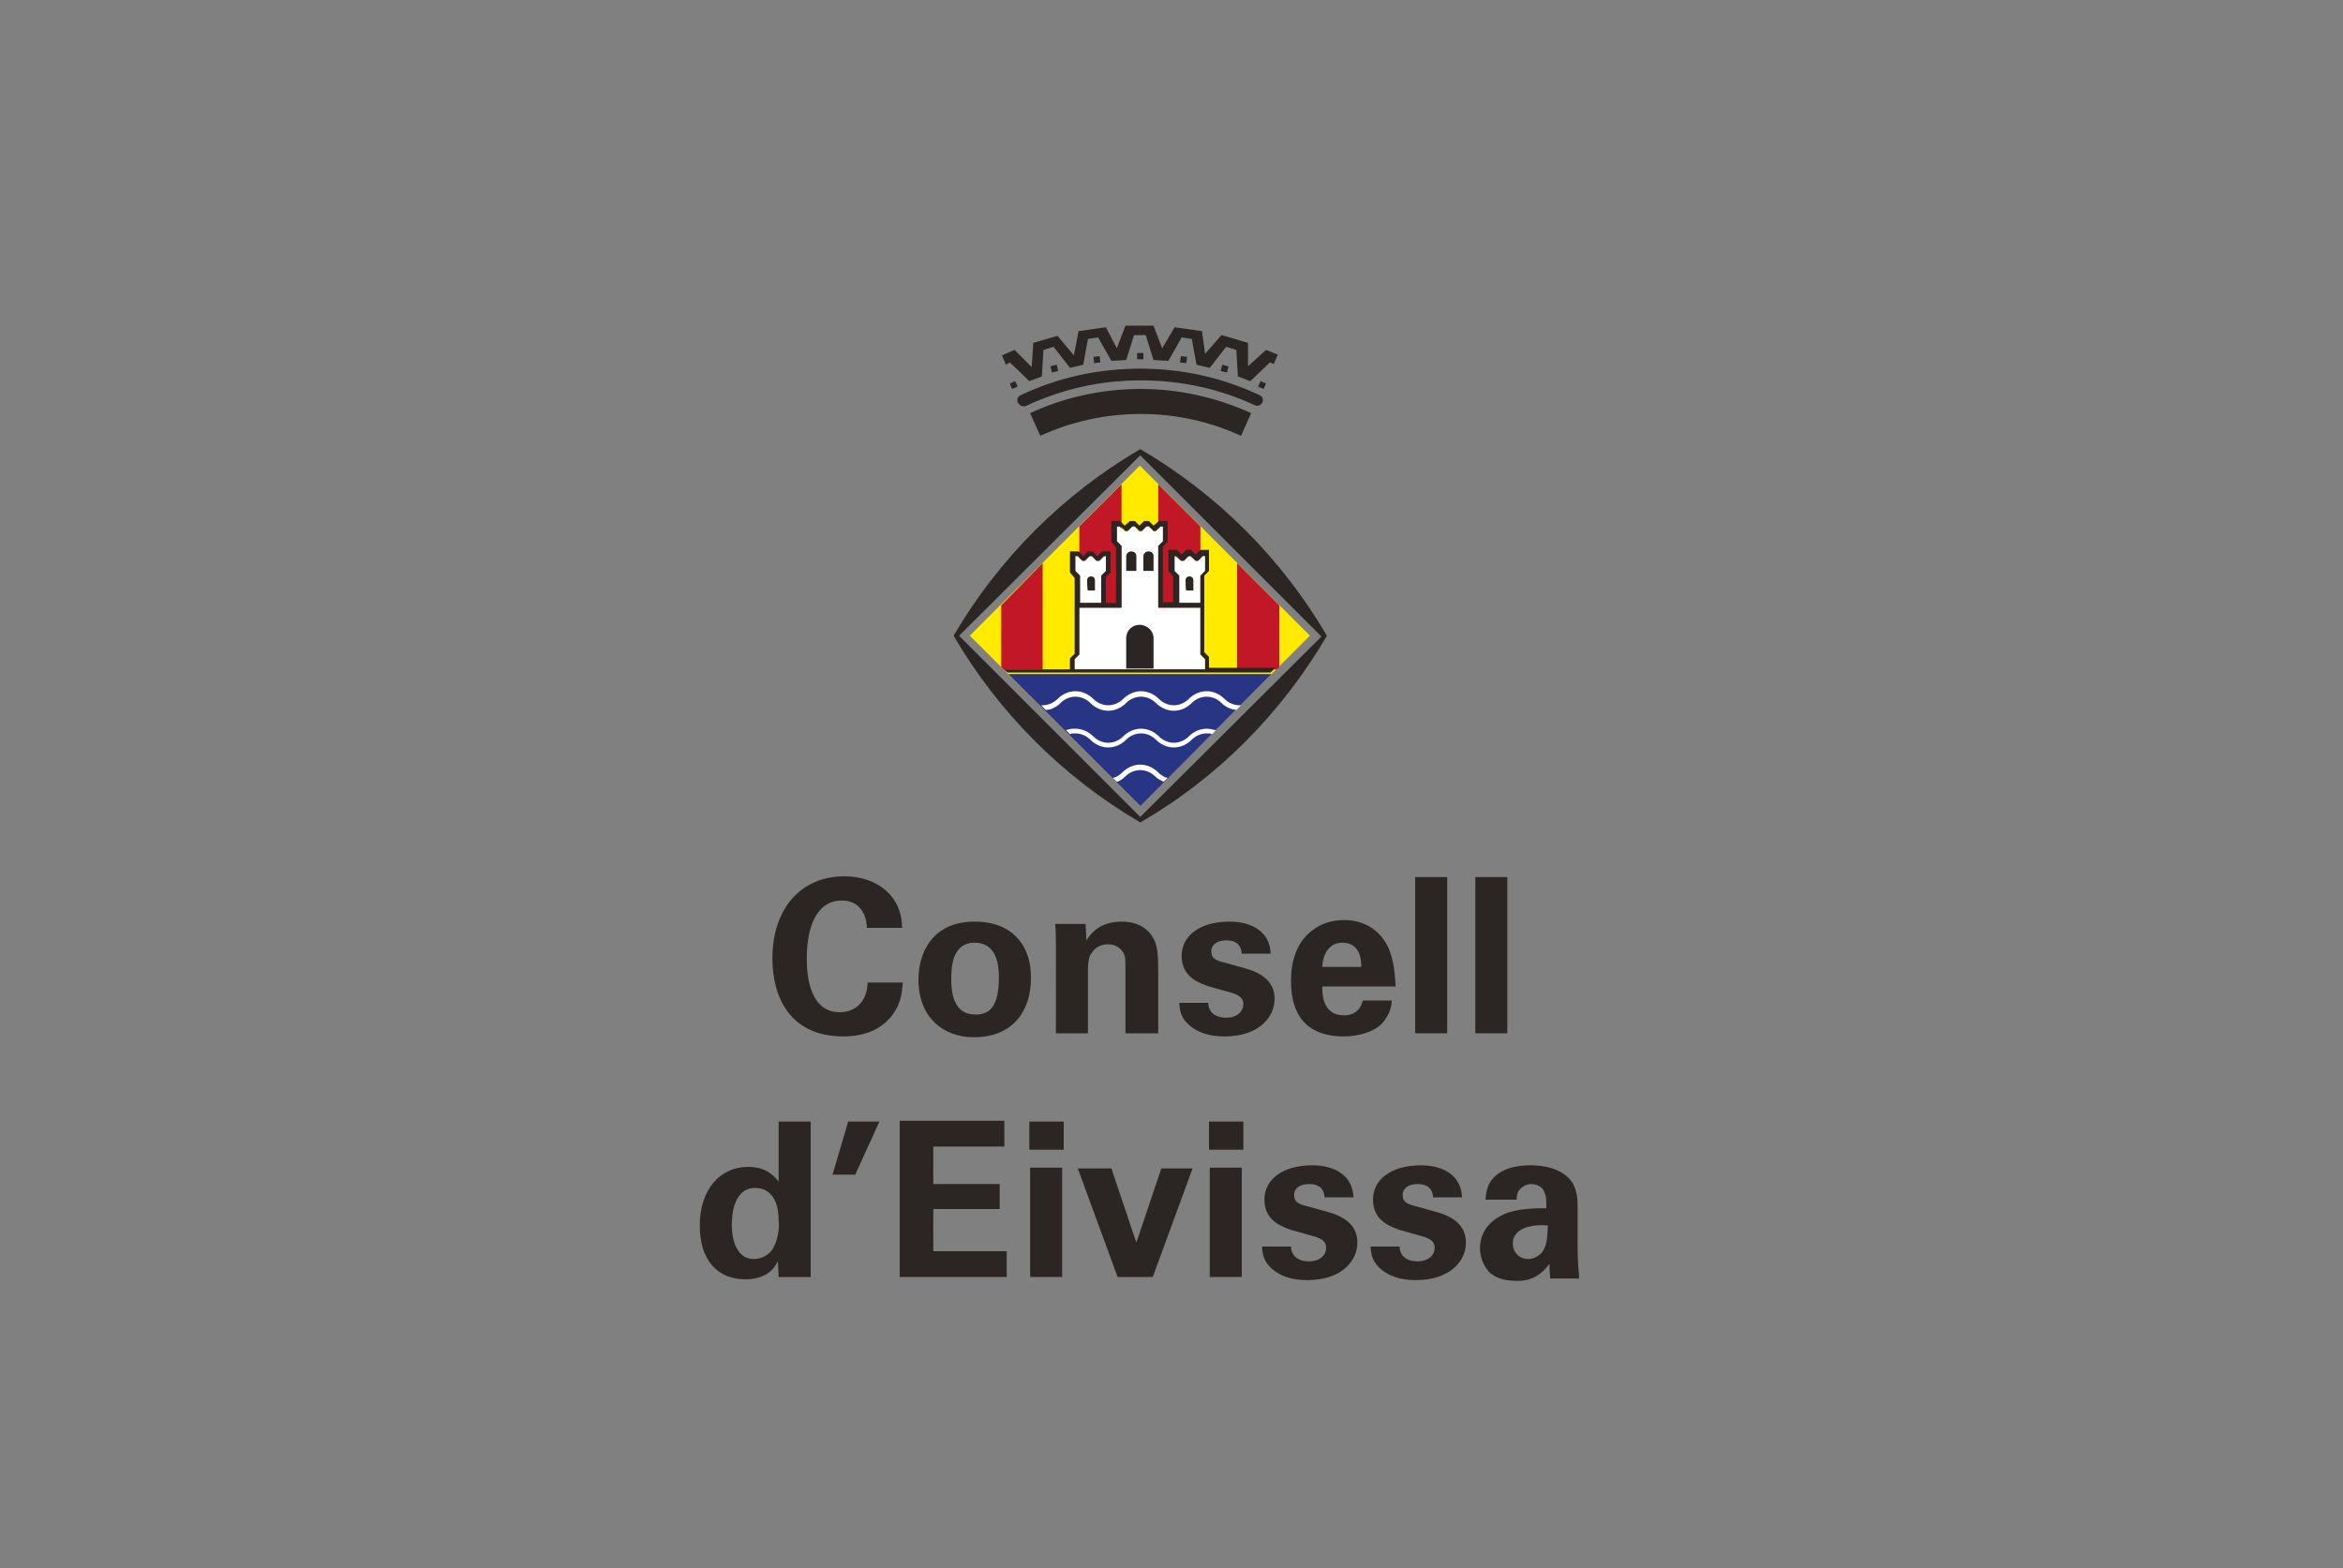 <?xml version="1.0" encoding="utf-8"?>
<!-- Generator: Adobe Illustrator 27.0.1, SVG Export Plug-In . SVG Version: 6.00 Build 0)  -->
<svg version="1.1" id="Capa_1" xmlns="http://www.w3.org/2000/svg" xmlns:xlink="http://www.w3.org/1999/xlink" x="0px" y="0px"
	 viewBox="0 0 300 200.8" style="enable-background:new 0 0 300 200.8;" xml:space="preserve">
<rect x="0" y="0" width="300" height="200.8" fill="#808080" stroke="none"/>
<style type="text/css">
	.st0{fill-rule:evenodd;clip-rule:evenodd;fill:#2B2523;}
	.st1{fill-rule:evenodd;clip-rule:evenodd;fill:#FFEA00;}
	.st2{fill-rule:evenodd;clip-rule:evenodd;fill:#283584;}
	.st3{fill:#C21726;}
	.st4{fill-rule:evenodd;clip-rule:evenodd;fill:#FFFFFF;}
	.st5{fill:#2B2523;}
	.st6{fill:#FFFFFF;}
</style>
<g>
	<g>
		<path class="st0" d="M146,105.3c-9.9-5.8-18.1-14-23.9-23.9c5.8-9.9,14-18.1,23.9-23.9c9.9,5.8,18.1,14,23.9,23.9
			C164.1,91.3,155.9,99.6,146,105.3z M146,104.6l-23.2-23.2L146,58.3l23.2,23.2L146,104.6z"/>
		
			<rect x="130.6" y="66" transform="matrix(0.707 -0.707 0.707 0.707 -14.825 127.061)" class="st1" width="30.8" height="30.8"/>
		<polygon class="st2" points="146,103.2 129.1,86.3 162.8,86.3 		"/>
		<polygon class="st3" points="143.6,85.7 138.2,85.7 138.2,67.4 143.6,62 		"/>
		<polygon class="st3" points="158.4,85.7 158.4,72.1 163.8,77.5 163.8,85.4 163.5,85.7 		"/>
		<polygon class="st3" points="148.3,85.7 148.3,62 153.7,67.4 153.7,85.7 		"/>
		<polygon class="st3" points="128.5,85.7 128.2,85.4 128.2,77.5 133.5,72.1 133.5,85.7 		"/>
		<polygon class="st4" points="153.7,77.8 153.7,83.8 154.3,84.4 154.3,85.7 137.6,85.7 137.6,84.4 138.2,83.8 138.2,77.8 
			143.6,77.8 143.6,69.9 143,69.3 143,67.4 143.3,67.4 143.9,68 144.2,68 144.9,67.4 145.2,67.4 145.8,68 146.1,68 146.8,67.4 
			147.1,67.4 147.7,68 148,68 148.6,67.4 149,67.4 149,69.3 148.3,69.9 148.3,77.8 		"/>
		<polygon class="st4" points="153.7,77.2 150.8,77.2 150.8,73.7 150.2,73.1 150.2,71.2 150.5,71.2 151.2,71.8 151.5,71.8 
			152.1,71.2 152.4,71.2 153.1,71.8 153.4,71.8 154,71.2 154.3,71.2 154.3,73.1 153.7,73.7 		"/>
		<polygon class="st4" points="138.2,77.2 138.2,73.7 137.6,73.1 137.6,71.2 137.9,71.2 138.6,71.8 138.9,71.8 139.5,71.2 
			139.8,71.2 140.4,71.8 140.8,71.8 141.4,71.2 141.7,71.2 141.7,73.1 141.1,73.7 141.1,77.2 		"/>
		<path class="st5" d="M147.7,81.7v3.9h-3.5v-3.9c0-1,0.8-1.7,1.7-1.7C146.9,80,147.7,80.8,147.7,81.7L147.7,81.7z"/>
		<path class="st5" d="M139.2,74.3c0-0.3,0.2-0.5,0.5-0.5c0.3,0,0.5,0.2,0.5,0.5c0,0.1,0,1.3,0,1.3h-0.9
			C139.2,75.6,139.2,74.4,139.2,74.3z"/>
		<path class="st5" d="M151.8,74.3c0-0.3,0.2-0.5,0.5-0.5c0.3,0,0.5,0.2,0.5,0.5c0,0.1,0,1.3,0,1.3h-0.9
			C151.8,75.6,151.8,74.4,151.8,74.3z"/>
		<path class="st5" d="M145.5,71.2v1.9h-1.3v-1.9c0-0.3,0.3-0.6,0.6-0.6C145.2,70.6,145.5,70.8,145.5,71.2z"/>
		<path class="st5" d="M147.7,71.2v1.9h-1.3v-1.9c0-0.3,0.3-0.6,0.6-0.6C147.4,70.6,147.7,70.8,147.7,71.2z"/>
		<path class="st5" d="M138.2,77.2h2.8v-3.5l0.6-0.6v-1.9h-0.3l-0.6,0.6h-0.3l-0.6-0.6h-0.3l-0.6,0.6h-0.3l-0.6-0.6h-0.3v1.9
			l0.6,0.6V77.2z M153.7,77.2l0-3.5l0.6-0.6v-1.9H154l-0.6,0.6h-0.3l-0.6-0.6h-0.3l-0.6,0.6h-0.3l-0.6-0.6h-0.3v1.9l0.6,0.6v3.5
			H153.7z M153.7,77.8h-5.4v-7.9l0.6-0.6v-1.9h-0.3L148,68h-0.3l-0.6-0.6h-0.3l-0.6,0.6h-0.3l-0.6-0.6h-0.3l-0.6,0.6h-0.3l-0.6-0.6
			H143v1.9l0.6,0.6v7.9l-5.4,0v6l-0.6,0.6v1.3h16.7v-1.3l-0.6-0.6V77.8z M128.5,85.7h8.5v-1.4l0.6-0.6v-9.7l-0.6-0.7v-2.7h1.1
			l0.6,0.6l0.6-0.6h0.6l0.6,0.6l0.6-0.6h1.1v2.7l-0.6,0.6v3.3h1.3v-7.1l-0.6-0.7v-2.7h1.1l0.6,0.6l0.7-0.6h0.6l0.6,0.6l0.6-0.6h0.6
			l0.6,0.6l0.7-0.6h1.1v2.7l-0.6,0.6v7.1h1.3v-3.3l-0.6-0.7v-2.7h1.1l0.6,0.6l0.6-0.6h0.6l0.6,0.6l0.6-0.6h1.1v2.7l-0.6,0.6v9.8
			l0.6,0.6v1.4h8.5l-0.6,0.6h-33.7L128.5,85.7z"/>
		<path class="st6" d="M158.3,90.9c-0.8-0.1-1.4-0.4-1.9-0.9c-0.5-0.5-1.2-0.8-1.9-0.8c-0.7,0-1.4,0.3-1.9,0.8c-0.6,0.6-1.4,1-2.3,1
			c-0.9,0-1.7-0.4-2.3-1c-0.5-0.5-1.2-0.8-1.9-0.8c-0.7,0-1.4,0.3-1.9,0.8c-0.6,0.6-1.4,1-2.3,1c-0.9,0-1.7-0.4-2.3-1
			c-0.5-0.5-1.2-0.8-1.9-0.8s-1.4,0.3-1.9,0.8c-0.5,0.5-1.2,0.9-1.9,0.9l-0.6-0.6c0.1,0,0.1,0,0.2,0c0.7,0,1.4-0.3,1.9-0.8
			c0.6-0.6,1.4-1,2.3-1c0.9,0,1.7,0.4,2.3,1c0.5,0.5,1.2,0.8,1.9,0.8s1.4-0.3,1.9-0.8c0.6-0.6,1.4-1,2.3-1c0.9,0,1.7,0.4,2.3,1
			c0.5,0.5,1.2,0.8,1.9,0.8c0.7,0,1.4-0.3,1.9-0.8c0.6-0.6,1.4-1,2.3-1c0.9,0,1.7,0.4,2.3,1c0.5,0.5,1.2,0.8,1.9,0.8
			c0.1,0,0.1,0,0.2,0L158.3,90.9z M155.2,94c-0.2-0.1-0.5-0.1-0.7-0.1c-0.7,0-1.4,0.3-1.9,0.8c-0.6,0.6-1.4,1-2.3,1
			c-0.9,0-1.7-0.4-2.3-1c-0.5-0.5-1.2-0.8-1.9-0.8c-0.7,0-1.4,0.3-1.9,0.8c-0.6,0.6-1.4,1-2.3,1c-0.9,0-1.7-0.4-2.3-1
			c-0.5-0.5-1.2-0.8-1.9-0.8c-0.3,0-0.5,0-0.7,0.1l-0.5-0.5c0.4-0.2,0.8-0.2,1.2-0.2c0.9,0,1.7,0.4,2.3,1c0.5,0.5,1.2,0.8,1.9,0.8
			s1.4-0.3,1.9-0.8c0.6-0.6,1.4-1,2.3-1c0.9,0,1.7,0.4,2.3,1c0.5,0.5,1.2,0.8,1.9,0.8c0.7,0,1.4-0.3,1.9-0.8c0.6-0.6,1.4-1,2.3-1
			c0.4,0,0.8,0.1,1.2,0.2L155.2,94z M149,100.1c-0.4-0.2-0.8-0.4-1.1-0.7c-0.5-0.5-1.2-0.8-1.9-0.8c-0.7,0-1.4,0.3-1.9,0.8
			c-0.3,0.3-0.7,0.6-1.1,0.7l-0.5-0.5c0.5-0.1,0.9-0.4,1.2-0.7c0.6-0.6,1.4-1,2.3-1c0.9,0,1.7,0.4,2.3,1c0.3,0.3,0.7,0.6,1.2,0.7
			L149,100.1z"/>
		<path class="st0" d="M163.1,46.6l-0.5-0.2l-2.5,2.4l-1.6-0.6l-0.2-3.4l-1.3-0.4l-2.1,2.7l-1.7-0.4l-0.6-3.3l-1.3-0.2l-1.7,3
			l-1.9-0.1l-1-3.2h-1.5l-1,3.2l-1.9,0.1l-1.7-3l-1.3,0.2l-0.6,3.3l-1.7,0.4l-2.1-2.7l-1.3,0.4l-0.2,3.4l-1.6,0.6l-2.5-2.4l-0.5,0.3
			l-0.5-1.2l1.6-0.7l2.2,2.2l0.2-3.1l3.1-0.9l2.1,2.5l0.6-3.1l3.5-0.5l1.4,2.7l1.1-2.9h3.6l1.1,2.9l1.6-2.7l3.5,0.5l0.4,2.9l2.1-2.4
			l3.4,1v3l2.3-2.1l1.5,0.6L163.1,46.6z M130.7,50.6c4.6-2.2,9.8-3.4,15.3-3.4c5.5,0,10.6,1.2,15.3,3.4c0.8,0.4,0.3,1.6-0.6,1.3
			c-4.5-2.1-9.4-3.2-14.7-3.2c-5.3,0-10.2,1.2-14.7,3.3C130.4,52.2,129.8,51,130.7,50.6z M160.2,52.9l-1.3,2.9
			c-3.9-1.8-8.3-2.8-12.8-2.8c-4.6,0-9,1-12.9,2.8l-1.3-2.9c4.3-2,9.1-3.1,14.2-3.1C151,49.8,155.8,50.9,160.2,52.9z M145.6,45.2
			h0.8V46h-0.8V45.2z M151.2,45.6l0.8,0.1l-0.1,0.8l-0.8-0.1L151.2,45.6z M156.5,46.7l0.8,0.2l-0.2,0.8l-0.8-0.2L156.5,46.7z
			 M161.4,48.8l0.7,0.3l-0.3,0.7l-0.7-0.3L161.4,48.8z M140.8,45.6l-0.8,0.1l0.1,0.8l0.8-0.1L140.8,45.6z M135.3,46.7l-0.8,0.2
			l0.2,0.8l0.8-0.2L135.3,46.7z M130,48.8l-0.7,0.3l0.3,0.7l0.7-0.3L130,48.8z"/>
	</g>
	<g>
		<path class="st0" d="M103.8,161.3v-17.7h-4.1v7.7c-0.4-0.5-1.4-1.9-3.9-1.9c-3.6,0-6.2,2.9-6.2,7.5c0,4.4,2.2,6.9,5.9,6.9
			c0.6,0,1.7-0.1,2.7-0.7c0.9-0.6,1.1-1.1,1.4-1.6l0.1,2h4.1C103.8,163,103.8,162.1,103.8,161.3z M99.1,159.6
			c-0.4,0.9-1.4,1.6-2.6,1.6c-2,0-2.8-2.1-2.8-4.4c0-1.4,0.3-4.7,3-4.7c1.9,0,3,1.5,3,4.2C99.8,157,99.7,158.4,99.1,159.6z"/>
		<polygon class="st0" points="106.6,150.4 109.5,150.4 112.6,143.6 108.6,143.6 		"/>
		<polygon class="st0" points="115.2,163.5 128.9,163.5 128.9,160.2 119.5,160.2 119.5,154.8 128,154.8 128,151.6 119.5,151.6 
			119.5,146.8 128.6,146.8 128.6,143.5 115.2,143.5 		"/>
		<rect x="131.8" y="143.6" class="st0" width="4.4" height="3.6"/>
		<rect x="131.9" y="149.5" class="st0" width="4.1" height="14"/>
		<polygon class="st0" points="138,149.6 143.1,163.5 147.6,163.5 152.7,149.6 148.7,149.6 145.5,159.1 142.3,149.6 		"/>
		<rect x="154.8" y="143.6" class="st0" width="4.4" height="3.6"/>
		<rect x="154.9" y="149.5" class="st0" width="4.1" height="14"/>
		<path class="st0" d="M161.6,159.5c0,0.7,0.1,1.8,1,2.7c1.3,1.3,3,1.7,4.8,1.7c4.3,0,6.4-2.4,6.4-4.8c0-1.9-1.2-3.2-3.7-3.9
			l-2.5-0.7c-1.2-0.3-1.9-0.5-1.9-1.5c0-0.9,0.8-1.4,1.9-1.4c0.6,0,1.9,0.1,2,1.7h3.7c-0.1-2.8-2.4-4.1-5.3-4.1
			c-3.6,0-6.1,1.7-6.1,4.4c0,2.8,2.4,3.5,3.5,3.9l2.5,0.7c1.6,0.4,1.9,0.9,1.9,1.6c0,0.8-0.7,1.7-2.2,1.7c-1.7,0-2.3-1-2.3-1.9
			H161.6z"/>
		<path class="st0" d="M175.5,159.5c0,0.7,0.1,1.8,1,2.7c1.3,1.3,3,1.7,4.8,1.7c4.3,0,6.4-2.4,6.4-4.8c0-1.9-1.2-3.2-3.7-3.9
			l-2.5-0.7c-1.2-0.3-1.9-0.5-1.9-1.5c0-0.9,0.8-1.4,1.9-1.4c0.6,0,1.9,0.1,2,1.7h3.7c-0.1-2.8-2.4-4.1-5.3-4.1
			c-3.6,0-6.1,1.7-6.1,4.4c0,2.8,2.4,3.5,3.5,3.9l2.5,0.7c1.6,0.4,1.9,0.9,1.9,1.6c0,0.8-0.7,1.7-2.2,1.7c-1.7,0-2.3-1-2.3-1.9
			H175.5z"/>
		<path class="st0" d="M202,160l0-5.6c0-0.6,0-2.3-1-3.4c-1.4-1.6-3.8-1.8-5-1.8c-1.3,0-3,0.2-4.2,1.1c-1.5,1.1-1.5,2.5-1.6,3.3h4
			c0-0.3,0-0.8,0.3-1.2c0.4-0.5,1-0.8,1.5-0.8c0.4,0,1.5,0.1,1.8,1.2c0.2,0.5,0.2,0.9,0.2,1.9c-1.4,0-3.8,0-5.5,0.8
			c-2.6,1.2-3,3.2-3,4.3c0,1.1,0.4,2.2,1.2,3.1c0.6,0.5,1.5,1.1,3.5,1.1c0.8,0,2.6,0,4.2-2.2c0,0.4,0,1.1,0.1,1.9h3.7
			C202.1,162.4,202,161.2,202,160z M197.4,160.4c-0.4,0.4-1,0.8-1.7,0.8c-1.4,0-2-1.1-2-2c0-1.7,1.9-2.5,4.5-2.3
			C198.1,158.5,198.1,159.5,197.4,160.4z"/>
	</g>
	<g>
		<path class="st0" d="M115.5,118.8c0-4-3.1-6.6-7.4-6.6c-5.6,0-9.2,4.2-9.2,10.5c0,4.9,2.2,10,9.1,10c1.8,0,4.1-0.4,5.8-2.2
			c1.6-1.7,1.7-3.5,1.8-4.7h-4.5c-0.1,2.7-1.8,3.8-3.6,3.8c-4.2,0-4.2-5.7-4.2-6.9c0-4.1,1.3-7.4,4.5-7.4c2.9,0,3.2,2.8,3.2,3.5
			H115.5z"/>
		<path class="st0" d="M124.8,118c-5.5,0-7.2,4.1-7.2,7.4c0,4.9,3.2,7.4,7.1,7.4c5.1,0,7.3-3.5,7.3-7.5
			C132.1,121.4,129.9,118,124.8,118z M124.9,129.9c-2,0-3.1-1.4-3.1-4.5c0-1.3,0-4.7,3-4.7c2.7,0,3.1,2.6,3.1,4.4
			C127.9,128.9,126.7,129.9,124.9,129.9z"/>
		<path class="st0" d="M135.2,132.3h4.1v-8.2c0-1.1,0.2-1.8,0.5-2.1c0.4-0.7,1.2-1.1,2.1-1.1c1,0,1.7,0.6,2,1.2
			c0.2,0.4,0.2,0.9,0.2,1.5v8.7h4.2v-7.5c0-2.6-0.1-3.3-0.4-4.2c-0.4-1-1.5-2.6-4.3-2.6c-3,0-4.1,1.8-4.5,2.4l-0.1-2.1h-3.9
			c0.1,1,0.1,2.5,0.1,2.5V132.3z"/>
		<path class="st0" d="M151,128.3c0,0.7,0.1,1.8,1,2.7c1.3,1.3,3,1.7,4.8,1.7c4.3,0,6.4-2.4,6.4-4.8c0-1.9-1.2-3.2-3.7-3.9l-2.5-0.7
			c-1.2-0.3-1.9-0.5-1.9-1.5c0-0.9,0.8-1.4,1.9-1.4c0.6,0,1.9,0.1,2,1.7h3.7c-0.1-2.8-2.4-4.1-5.3-4.1c-3.6,0-6.1,1.7-6.1,4.4
			c0,2.8,2.4,3.5,3.5,3.9l2.5,0.7c1.6,0.4,1.9,0.9,1.9,1.6c0,0.8-0.7,1.7-2.2,1.7c-1.7,0-2.3-1-2.3-1.9H151z"/>
		<path class="st0" d="M177.7,121.2c-1.3-2.6-3.6-3.4-5.6-3.4c-1.5,0-2.8,0.4-3.9,1.2c-2.3,1.6-2.9,4.3-2.9,6.6
			c0,2.2,0.5,4.1,1.8,5.4c1.5,1.5,3.7,1.7,4.9,1.7c2,0,3.9-0.6,4.9-1.6c1.1-1.2,1.3-2.4,1.3-3h-3.7c-0.4,1.5-1.4,1.9-2.4,1.9
			c-2.8,0-2.8-2.8-2.8-3.7h9.4C178.6,125.2,178.6,123.1,177.7,121.2z M169.3,123.8c0.1-1.6,0.8-3.1,2.6-3.1c2.4,0,2.4,2.5,2.4,3.1
			H169.3z"/>
		<rect x="181.2" y="112.3" class="st0" width="4.1" height="20"/>
		<rect x="188.9" y="112.3" class="st0" width="4.1" height="20"/>
	</g>
</g>
</svg>
